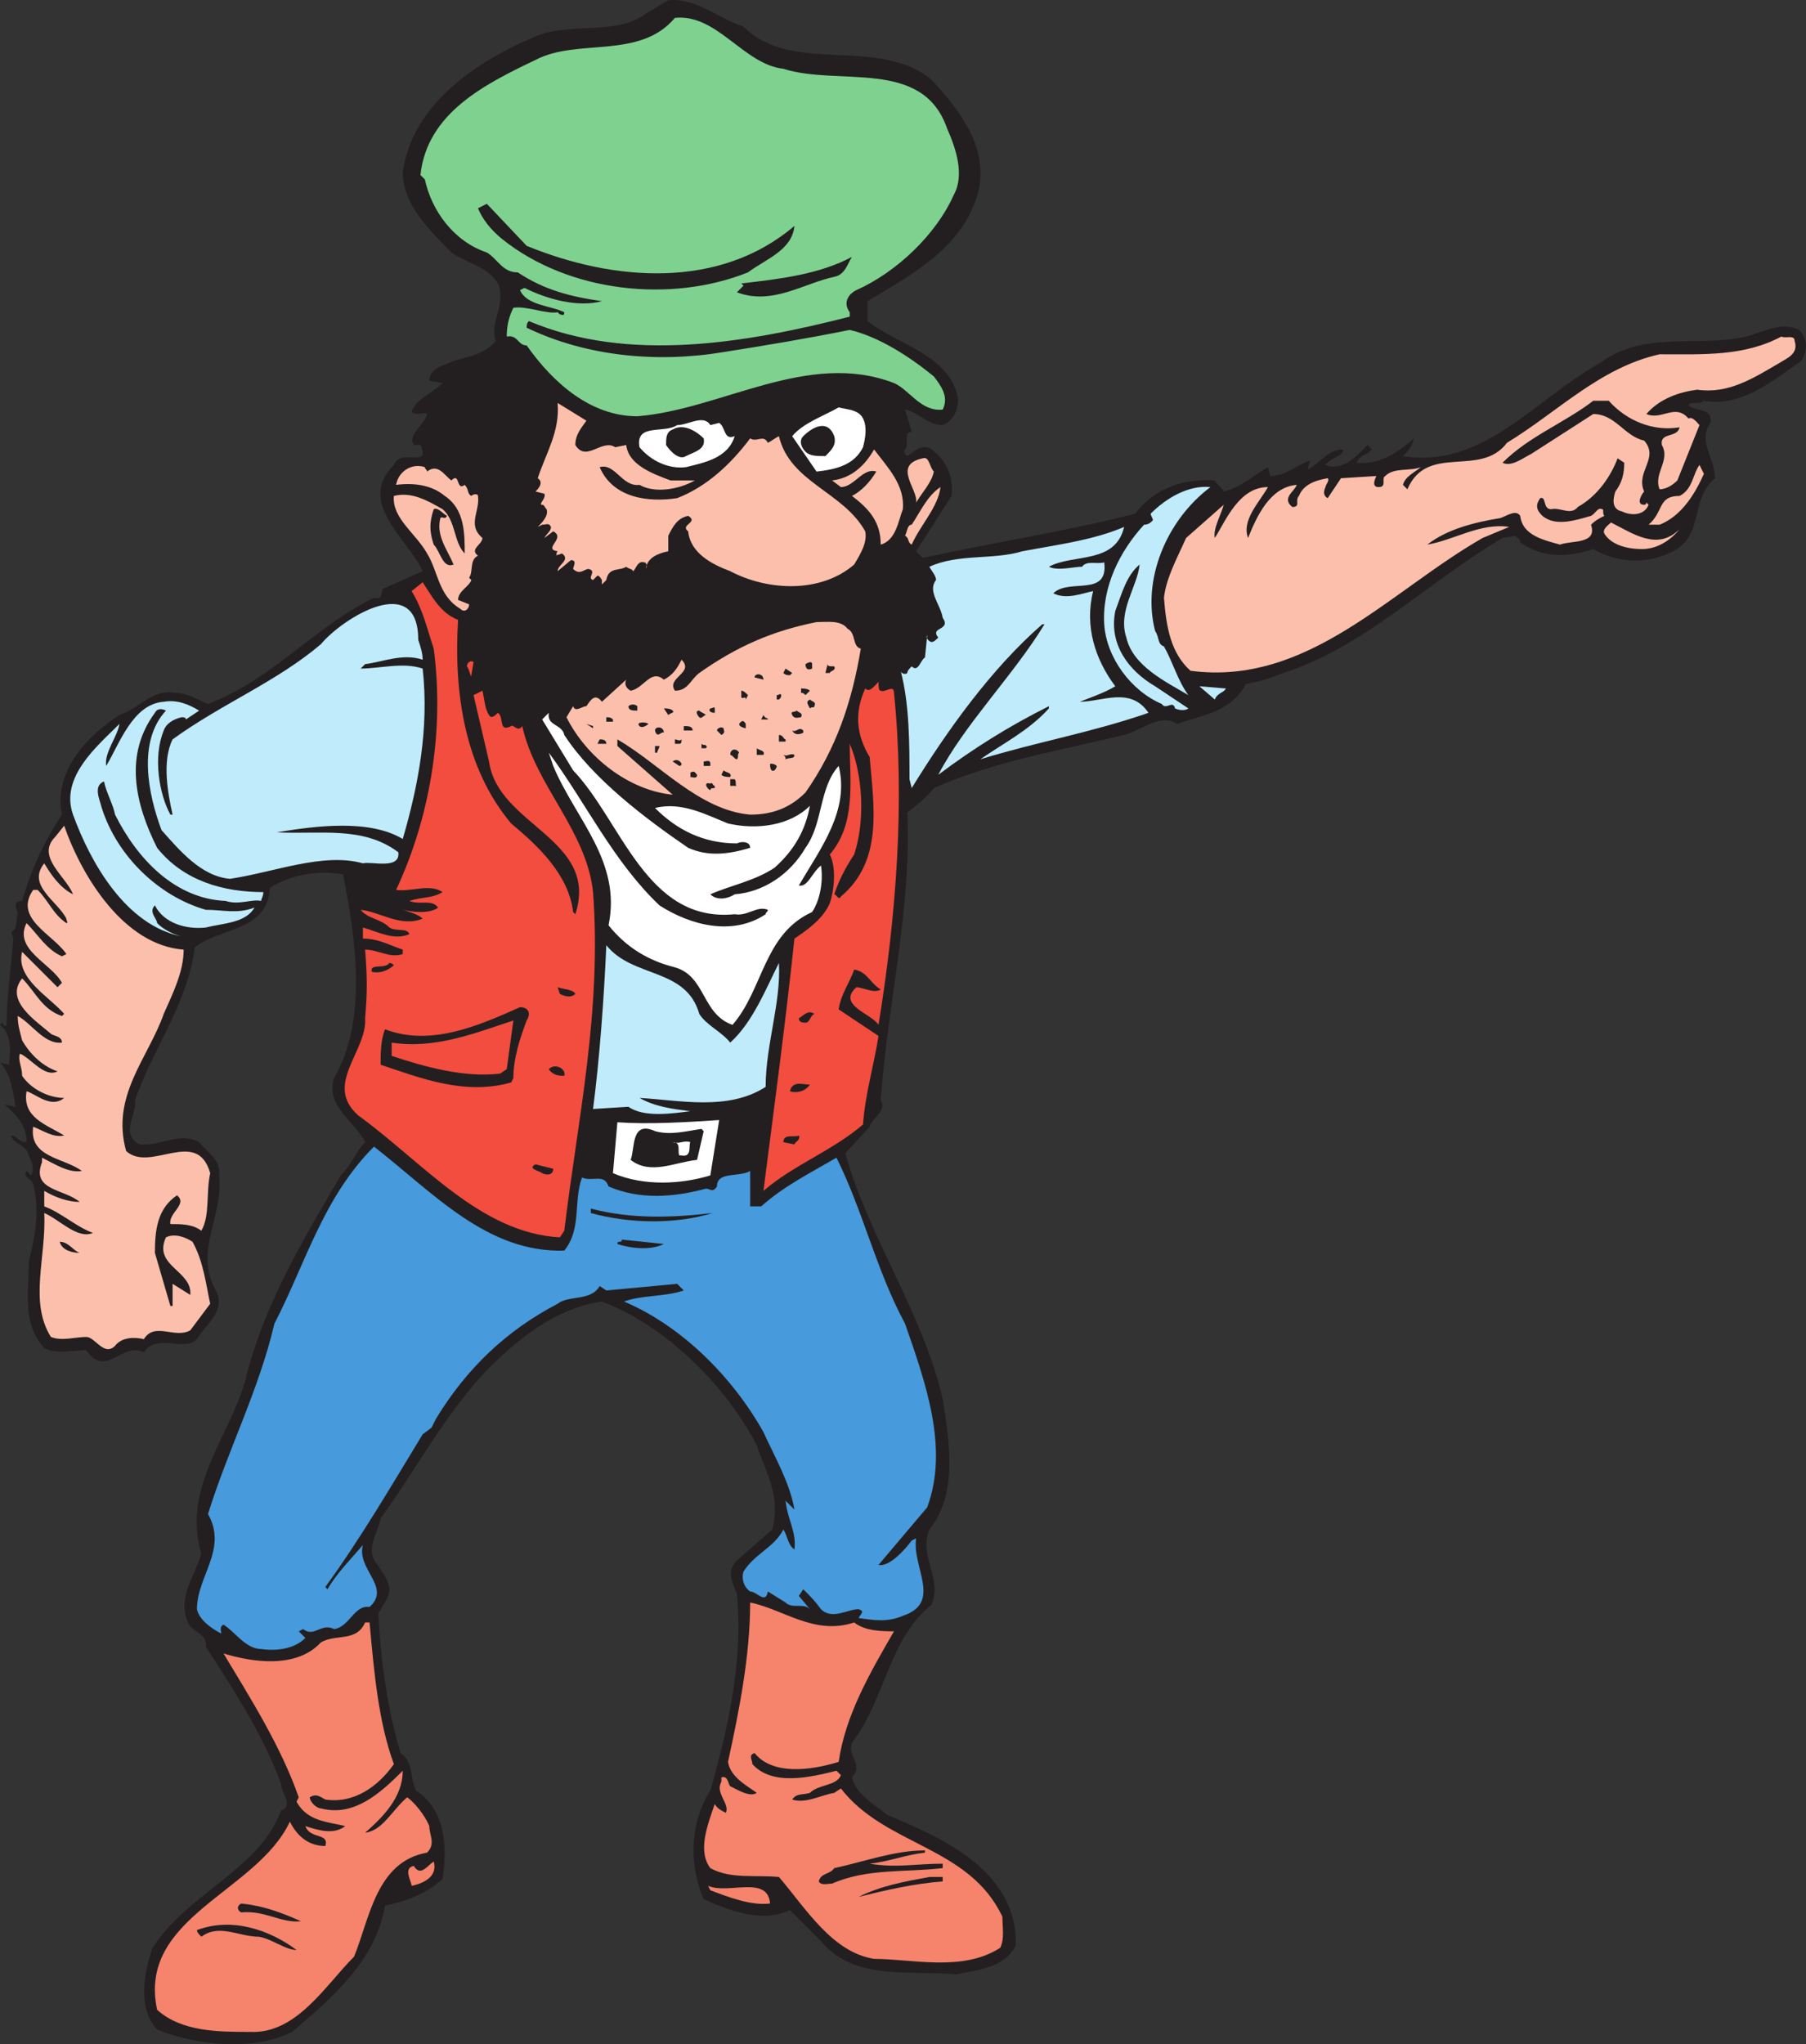 <svg xmlns="http://www.w3.org/2000/svg" width="612.104" height="692.752"><rect width="100%" height="100%" fill="#333333" stroke="none"/><path fill="#231f20" fill-rule="evenodd" d="M252 9.058c16.5 16.5 45.75 3 63.75 18 9.75 10.5 19.5 23.25 15.75 38.25-5.25 18.75-22.5 27.75-37.5 36.75v6.75c10.5 8.25 27.75 11.25 30.75 26.25 0 3.75-1.5 7.5-5.25 9-5.25 0-8.25-4.5-12.75-5.25l2.25 7.5c-3 0-.75 4.5-2.25 6-.75.75 0 1.5.75 2.25 2.25-1.5 5.25-4.5 8.25-2.25 5.25 3.75 7.5 9.75 6.75 15.75l-12 18.75 2.25 2.25c24-5.25 48.75-9 72-15 6.75-9 17.25-12 27-11.25.75 1.5 2.25 2.25 3 3.75 6-1.5 9.75-5.25 15-8.25l.75 3c5.25 0 9-3.75 13.5-5.25l-.75 3c4.5-2.25 6.75-6.75 12-6.75 0 2.25-4.5 3-6 5.25 6 2.25 10.5-3 14.25-6.75l1.5 1.5c-2.25 2.25-3.75 1.5-5.25 4.5 7.5.75 13.5-3 19.5-8.25-.75 3-2.25 4.5-3.75 6 27 4.5 45-19.5 66.75-31.5 15-11.25 33.75-5.25 49.5-9 6-1.5 12-5.25 18-2.25 3 3 3 6.75.75 10.5-9.75 6.75-20.25 15.75-33 13.5-1.5 1.5-4.5 0-5.25 1.5 2.25 2.25 8.25.75 7.5 6-4.5 6 1.5 12 1.5 18.75-9 7.5-3 20.25-15.75 25.5-8.25 3.75-18 3-25.5-1.5-9 3-17.25 3-24.75-2.25 0-1.5-1.5-1.5-1.5-2.25l-4.5.75c-25.5 15-46.5 36.75-74.25 45.75-3.75 1.5-8.25 3-12.75 3.75-5.25 9.75-15 10.5-23.25 13.5-6-3.75-12 2.25-18 3.75-21.75 5.25-44.25 9-64.5 18-2.25 3-6 6-9 8.25 1.5 33-6.75 65.25-9 97.5 2.25 3.75-3 6-3.75 9l-8.25 9c8.25 29.25 26.25 54 33 83.25 2.25 14.25 5.25 32.25-4.5 44.25-3.75 9 4.5 16.5.75 25.5-14.25 11.25-15.75 31.5-26.25 45.75-3.75 4.5 3.75 8.25-.75 12.75 1.5 6 7.5 9 12 12.75 18 7.5 44.25 18.75 43.5 44.25-3.75 7.5-12.75 8.25-20.25 9.75-16.5-1.5-34.5 2.25-45.75-11.25l-10.5-10.5c-9.75 4.5-21 0-29.25-3.75-5.25-12-4.5-26.25 2.25-36.75 6-21 11.25-44.25 9-66.75-1.5-3.75-3.75-7.5 0-11.25l12-10.5c3-11.25-2.25-19.5-5.25-28.5-10.5-20.25-30.75-40.5-52.5-48.75-15.75 2.25-28.5 12.75-39 23.25-14.25 15-24 33.75-36 50.25-.75 4.5-5.25 10.5-1.5 15 2.25 3.75 6 7.5 3.75 12l-3 5.25c.75 15.75 3 32.25 7.5 47.25 4.5 3 3 8.25 5.25 12.75 10.5 6.75 10.5 20.25 9 30-6 5.25-12.75 7.5-19.5 9-3 18-17.25 30.75-31.5 42.75-13.5 6.75-32.25 4.5-45.75-.75-6.75-7.5-4.5-19.5-1.5-27.75 12-18.75 36-26.25 43.5-46.5 4.5-1.5 0-6 0-9-6-16.5-15.75-31.5-25.5-46.5.75-4.5-5.25-5.25-6-8.25-3.75-8.25 2.25-15.75 4.5-23.25-6.75-22.5 9.75-39.75 15-59.25 6-24.75 19.5-47.25 32.25-69 3.75-3.75 5.25-8.25 8.25-11.25-3.75-7.5-13.5-12-10.5-21.75 11.25-19.5 7.5-46.5 3-69-8.25-1.5-17.25 0-24.75 4.5-.75 15-17.25 13.5-25.5 20.25-2.25 18.75-14.25 34.5-20.25 51.75.75 5.25-5.25 11.25 1.5 15 7.5.75 13.5-4.5 20.25-.75 3 3.75 7.5 6 6.75 11.25 1.5 14.25-8.25 24.75-1.5 38.25 4.5 7.5-3 12-6 17.25-4.5 4.5-13.5-2.25-18 4.5-7.5-3.75-12.75 9-19.5-.75-4.5 0-10.5 1.5-14.25-.75-7.5-8.25-5.25-18-5.25-29.25 2.25-9 3.75-17.25 1.5-26.25-.75-2.25-3.75-2.25-2.25-4.5l1.5 1.5c1.5-2.25 0-5.25-.75-6.75-.75-3.75-5.25-3.75-6-6.75 2.25 0 2.25 2.25 5.25 2.25 0-5.25-3-9-7.5-12.75l3.75.75c-.75-4.5-1.5-11.25-5.25-15l3 .75c.75-5.25.75-10.5-3-13.5 1.5-2.25.75 1.5 2.25 0 0-9 1.5-19.5 2.25-29.25l-.75-2.25c2.25-.75 1.5-3.75 2.25-6 0-1.5-2.25-4.5 1.5-4.5 3-10.5 7.5-20.25 13.5-29.25-3-15 9-27 19.5-33.75 6.75-2.25 11.25-9 18.75-7.5 4.5 0 7.5 2.25 11.25 3.75 21.75-8.25 35.25-25.5 56.25-36 3 .75 2.25-1.5 3-3l13.5-6c-5.25-11.25-22.5-23.25-9.75-36 2.25-6 12.75 1.5 9-6.75h-2.25c-2.25-3.75 3.75-6.75 4.5-10.5-.75-.75-3.75.75-5.25-.75 1.5-4.5 6.75-6 10.5-9.75l-4.5-.75c0-4.5 5.25-5.25 8.25-6.75 5.25-1.5 10.5-2.25 14.25-6.75-2.25-6 3.75-12.75.75-19.5-3.75-6-10.5-6.75-15.75-10.5-7.5-7.5-16.5-16.5-16.5-27 3-23.25 25.5-38.25 45.75-46.5 11.25-4.5 27 0 36.75-7.5l7.5-4.5c9.75-.75 16.5 6 25.5 9"/><path fill="#7fd190" fill-rule="evenodd" d="M265.5 23.308c18.75 6 47.25-3.75 55.5 20.25 3 6.75 6 15.75 2.25 22.5-6 13.5-19.5 26.25-33 32.25-3 1.5-4.5 4.5-2.25 7.5v1.5c-35.25 9-75 15.75-108.75 1.5-.75.75-.75 1.5-.75 2.25 20.25 9.75 44.25 12 66.75 8.25 14.25-2.25 27.75-4.5 42.75-7.5 9.75 2.25 20.25 9 28.5 15.75 2.25 3 5.25 6.75 3 11.25-7.5.75-11.25-6.75-16.5-9-29.25-11.25-58.5 9-87 11.25-15.75 0-28.5-11.25-37.5-24-3 0-3-3.75-6.75-3 0-3.75.75-6.75 2.25-9.75 4.5-.75 11.25 2.25 15 1.5l.75.75c.75 0 1.5.75 1.5-.75-4.5-2.25-12.75-2.25-15-7.5l1.5-.75c7.5 3.75 18 6.75 26.25 4.5-10.5-1.5-19.5-3.75-28.5-9.75-5.25 0-6.75-4.5-10.5-6.75-11.25-3.75-18.75-14.25-21-24.75l-1.5-1.5c2.25-21 21.75-30.75 39-39 14.25-7.5 35.25 0 47.25-14.25 14.25-1.5 23.25 15.75 36.75 17.25"/><path fill="#231f20" fill-rule="evenodd" d="M178.5 83.308c29.25 12 65.25 15 90.75-6.75-.75 8.25-9.75 11.25-15.75 15.75-26.25 10.5-60.75 6.75-83.25-11.25-3.75-3-6.75-6.75-8.25-10.5l3-1.5 13.5 14.25m104.25 10.5c-10.5 2.25-21 9.75-33 5.25l2.25-2.25-.75-.75c12.75-1.5 26.25-3 37.5-9-1.5 2.25-2.25 6-6 6.75"/><path fill="#fbbfac" fill-rule="evenodd" d="M608.25 115.558c1.5 4.5-3 6-5.25 7.5-9 5.25-17.25 10.5-27.75 9-6 .75-12.75 3-17.25 8.25 5.25 2.25 9.75-3.75 14.25 1.5 1.5-.75 3 1.5 3.75 2.25l-7.5 18.75c-1.5 1.5-3.75 3-6 3-2.25-5.25 3.75-9.75.75-15-.75-4.5 5.25-2.25 6-6-9 1.5-18-2.25-24-9H540c-9.75 7.5-21.75 12-30.75 21 3 1.5 6.75-1.5 9.75-3l21-13.5c7.5 0 10.5 7.5 17.25 9 5.25 6-3 10.5 0 17.25-.75.75-3 4.5 0 4.5.75 0 .75-.75.75-.75l.75.75c-1.5 3.75-6 3.75-9 2.25-3.75-.75-3-4.5-2.25-6.75 2.25-3 3-6 3-9.75l-2.25-1.5c-2.25 6-6.75 12.75-13.5 16.5-2.25 3-6 0-9 .75-3 0-1.5-4.5-3.75-3.75-1.5 2.25-1.5 3.75.75 6 4.5 3.75 11.25 1.5 16.5 0 1.5-.75 2.25-3 3.75-2.25.75 0 0 1.5.75 2.25-1.5.75-3 1.5-4.5 3 2.25 6.75-6.75 5.25-10.5 6.75-5.25-1.5-12.75-3-13.5-9.75-1.5-2.25-4.5 0-6.75.75-9 1.5-18 3.75-24.75 9 9-1.5 18-7.5 27.75-6l-9 3.75c-31.5 18-59.25 50.25-99 45-6.75-6-8.25-15-9-24.75.75-6.75 4.5-13.5 7.5-20.25l12.75-11.25c-.75 3-3.75 8.25-3 11.25 3.75-6 8.25-17.25 18-17.25-3 5.25-9 11.25-6.75 17.25 3-7.5 7.5-17.25 16.5-18-.75 2.25-5.25 4.5-1.5 7.5 3 0 .75-2.25 2.25-3.75 1.5-3.75 5.25-5.25 9.75-6 .75.75-.75 2.25-.75 3-.75 1.5-.75 3 .75 3.75l4.5-6.75 12-.75c-.75 1.5-1.5 3.75.75 3.75 3 0 .75-3 2.25-3.75 3-3 8.25-1.5 12-3-1.5 1.5-5.25 3-6 6l1.5 1.5c6.75-15.75 24.75-3.75 33.75-15.75 17.25-10.5 31.5-25.5 51.75-30 15 0 28.5.75 41.25-6 1.5.75 4.5-.75 4.5 1.5m-409.5 27c-1.5 2.25-3.75 4.5-3.75 8.25 3.75 6 9-2.25 13.5.75l3.75-.75c.75 6.75 9 9.75 15 12h8.25c-5.25 3-13.5 4.5-18.75 1.5-6 .75-8.25-7.5-13.5-6 4.5 10.5 16.5 12 26.25 10.5 9.75-3.75 18-11.25 24.75-20.25 2.25 1.5 4.5-1.5 6 1.5 1.5-.75 2.25-1.5 3.75-2.25 3.75 15.75 21.75 18.75 29.25 32.25.75 3.75-1.5 7.5-3.75 11.25-11.25 9.75-29.25 9-42 2.25-6-2.25-13.5-6-14.25-13.5-3-2.25 3.75-3 0-5.25-3.75.75-5.25 3.75-6.75 6.75v5.25c-3.75.75-6.75 2.25-7.5 5.25 0 1.5.75-1.5-.75-1.5-2.25-.75-3 3-3.75 3 0-.75-1.5-.75-2.25-1.5-2.25 1.5-6 0-6.75 4.5l-1.5 1.5v-1.5s-.75-1.5-1.5-1.5l-1.5 1.5c-2.25-.75 1.5-3-1.5-3.75-1.5 0-3 2.25-5.25 0 0-.75 1.5-3-.75-3l-4.5 3.75c0-2.25 4.5-3.75 1.5-6l-2.25.75c.75 0 0-.75.75-1.5-5.25-.75 3-4.5-1.5-6.75l-3 2.25c.75-1.5 2.25-2.25 2.25-3.75-.75-1.5-1.5-.75-3-.75l-1.5.75c1.5-1.5 3.75-3.75 3-6-.75-.75-.75-1.5-1.5-1.5-1.5 0 1.5-2.25.75-3.75l-3-.75c.75-.75 3-3 .75-4.5 3-9 7.5-15.75 6.75-25.5l9.75 6"/><path fill="#fff" fill-rule="evenodd" d="M292.5 141.808c1.5 3 .75 6.75 0 9.75-3 6-9 7.5-15.75 8.25l-8.25-12c3.75-4.5 10.5-6.75 15.75-9.75 3 .75 6.75.75 8.25 3.75m-48.75 1.5c2.25 1.5 1.5 6 5.25 4.5-2.25 7.5-10.5 9-16.5 10.5-6 .75-12-2.25-15.75-6.75-1.5-8.25 8.25-4.5 12.75-7.5 3.75 0 9-3.75 11.25 0l3-.75"/><path fill="#231f20" fill-rule="evenodd" d="M282.75 147.808c.75 3-.75 4.5-3 6.75-3 0-5.25 0-6.75-1.5s-2.25-3.75-.75-5.25c3-3 8.25-6 10.5 0m-44.25.75c.75 3.75-3 4.5-6 6-2.25 1.5-5.25-1.5-6.75-3.75 0-2.25 0-4.5 2.25-5.25 3.75-2.25 8.25.75 10.5 3"/><path fill="#fbbfac" fill-rule="evenodd" d="M306 172.558c-1.5 3.75-2.25 10.5-7.5 12 0-7.5-3.75-12-9.75-16.5 3-1.5 6-4.5 8.25-8.25-4.5-1.5-7.5 5.25-12 5.25l-3-2.25c6.75-.75 11.25-5.25 14.25-10.5 4.5 6 10.5 12 9.75 20.25m10.5-12.75c-.75 3.75-3.75 6.75-6 10.5.75-4.5-8.25-12.75 2.25-15 2.25-.75 2.25 3 3.75 4.5m261 .75c-3 6.75-7.5 14.25-15 17.25h-3.75c5.25-4.5 3-9.75 10.5-9.75 4.5-2.25 4.5-7.5 6.75-10.5l1.5 3m-433.5-2.25c0 .75.75.75.75 1.5 3.75-3 6 1.5 8.25 3 3-3 1.5 3.75 4.5 1.5 1.5 1.5.75 3 2.25 3.75.75-.75 2.25-.75 2.25 0 .75 5.25-3.75 9.75 1.5 14.25 0 2.25-4.5 3.75-1.5 6-3 1.5-1.5 5.25-3 7.5l.75.75c-.75 2.25-4.5 3.75-4.5 6.75l3.75 1.5c0 1.5-1.5 3-3 1.5-7.5-4.5-7.5-12.75-11.25-18.75-3.75-6.75-12-12-11.25-19.5 6-1.5 11.25 1.5 16.5 4.5 4.5 3.75 3.75 11.25 7.5 15 0-6.75 0-15-6.75-19.5-4.5-3.75-10.5-4.5-16.5-3.75.75-4.5 5.25-7.5 9.75-6m174.75 6.75c-.75 6.75-6.75 12.75-9.75 19.5-1.5-.75-.75-2.25-2.25-3 .75-1.5.75-3.75 2.25-3.75 3-4.5 5.25-9.75 9.75-12.75"/><path fill="#bfebfb" fill-rule="evenodd" d="M410.25 165.058c-15 11.25-23.25 31.5-18.75 48.75 1.5 2.25.75 4.5 3 5.25 3 5.25 4.5 11.25 8.25 16.5-7.5-4.5-18.75-9.75-21-19.5-3-9 3.75-17.25 4.5-24.75-4.5 3.75-6 9.75-8.25 15.75-2.25 11.25 4.5 20.25 13.5 25.5l11.25 7.5c-.75.75-3 .75-4.5 0-.75-3-3 .75-4.5-1.5-10.5-4.5-18.75-15.75-19.5-27-.75-12.75 5.25-24.75 13.5-33.75 1.5 0 2.25-.75 3-1.5 0-.75-.75-1.5-.75-2.25 5.25-5.25 12.75-9.75 20.25-9"/><path fill="#fff" fill-rule="evenodd" d="m180.75 168.058-1.5 1.5 1.5-1.5"/><path fill="#231f20" fill-rule="evenodd" d="M151.5 174.808c-.75 1.5-1.5 0-2.25.75-1.5 6 2.25 10.5 4.5 15.75-3.75 1.5-4.5-4.5-6.75-6.75-1.5-4.5-1.5-7.5 0-12 1.5-.75 3 1.5 4.5 2.25"/><path fill="#fbbfac" fill-rule="evenodd" d="M569.25 179.308c-3 3.75-7.5 6.75-12.75 6.75s-10.5-1.5-12.75-5.25c-.75-1.5 1.5-3 2.25-3.75 7.5 3.75 15.75 9.75 23.25 2.25"/><path fill="#bfebfb" fill-rule="evenodd" d="M355.5 192.058c3 1.5 8.25 0 11.25 0 1.5-2.25 5.25-.75 7.5-1.5 1.5 12-12 5.25-17.25 10.5 4.5 2.25 9.75 0 13.5-.75-3 12 .75 23.25 7.5 32.25-3.75 2.25-8.25 3.75-12 5.25 7.5 0 17.25-5.25 23.25 3.75-19.5 6.75-37.5 9.75-57 15.75 7.5-5.25 16.5-9.75 23.25-17.25v-.75c-13.5 6.75-25.5 14.25-37.5 23.25 9-17.25 25.5-33.75 36-51h-.75c-17.25 15-32.25 36-44.25 55.5l-.75-3c0-12 0-25.5-3-36.75 0 .75 1.5 1.5 2.25.75 0-.75.75-1.5 1.5-2.25 2.25 2.25 3-2.25 4.5-3l.75-7.5c-.75.75.75 2.25 1.5 2.25s1.5-.75 2.25-1.5c-3-3.75 4.5-2.25 1.5-6.75-.75-4.5-5.25-9-2.25-12.75 0-1.5-1.5-3-2.25-4.5 9.75-4.5 21.75-2.25 31.5-5.25 12-2.25 24-3.75 34.5-8.25-3 12.75-17.25 9-25.5 13.5"/><path fill="#f24d3e" fill-rule="evenodd" d="M155.25 210.058c-1.5 24.75 2.25 50.25 18 69 9 7.5 19.5 17.25 21 30l.75.75c8.25-25.5-26.25-30-29.25-51.75l-5.25-22.5 3-1.5c.75 3 .75 6 2.25 8.25.75 1.5 2.25 0 3-.75 2.25 1.5 0 6.75 4.5 4.5.75-.75 2.25 2.25 3.75 0 4.5 20.25 21.75 35.25 24 56.25 3 40.5-5.25 77.25-9.75 114.75l-1.5 2.25c-27-1.5-46.5-25.5-68.25-41.25-12-10.5 3-21.75 2.25-33 .75-9 .75-13.5 0-23.25 4.5 0 8.25 3 12.75 1.5v-1.5c-4.5-1.5-8.25-3.75-13.5-3.75v-3.75c5.25 1.5 10.5 4.5 15.75 2.25-.75-2.25-4.5-.75-6.75-2.25-3-3-7.5-3-9.75-6 6.75.75 13.5 6 21 3-1.5-1.5-4.5-2.25-6.75-3 3 .75 9 1.5 12-.75-2.25-3-6-.75-9.75-2.25 4.5-1.5 7.5-.75 11.25-3-4.5-3-10.5 0-15.75-.75 11.25-24 16.5-53.25 12.75-81.75-2.25-6.75-3.75-13.5-7.5-19.5l3.75-3c3 4.5 6 10.5 12 12.75"/><path fill="#bfebfb" fill-rule="evenodd" d="M141.75 216.808c.75 2.25 1.5 4.5 1.5 6.75-6.75-2.25-13.5.75-19.5 1.5l-1.5 1.5c6.75 0 14.25-2.25 21 0 2.25 20.25-1.5 39.75-6.75 57.75-11.25-6.75-29.25-4.5-42.75-2.25 15 .75 29.25-2.25 41.25 6.75.75 6-9 3-12 3.75-13.5-3.75-30 3-45 5.25-9.75-.75-17.25-9.75-23.25-16.5-4.5-12-8.25-30 1.5-40.5-1.5-.75-3-.75-3.75.75-10.5 14.25-6.75 30.75.75 45.75 9 11.25 22.5 15 36 15 0 1.5-.75 2.25-.75 3-3-.75-7.5 1.5-12 0-17.25-.75-30-14.25-37.5-29.25-.75-3.75-3-7.5-3.75-11.25-3.75 1.5-1.5 6-.75 9 5.25 16.5 19.5 30 35.25 34.5 6 0 10.5 1.5 16.5-.75-3 5.25-10.5 5.25-16.5 6.75-6.75.75-14.25-1.5-17.25-7.5-2.25 2.25.75 4.5.75 6 2.25 2.25 5.25 3.75 8.25 4.5-18.75-3.75-30.75-24.75-36.75-41.25-4.5-12.75 8.25-23.25 15.75-30.75-.75 4.5-5.25 9.75-4.5 14.25 4.5-7.5 9-21 19.5-21.75 4.5-.75 8.25.75 12 3l-4.5 3c0-.75-.75-.75-1.5-.75-3 .75-5.25 2.25-6 4.5-3.75 9-1.5 21.75 2.25 28.5h.75c-1.5-6.75-3.75-18 0-25.5 16.5-12 35.25-19.5 50.25-32.25 7.5-9 33-24.75 33-1.5"/><path fill="#fbbfac" fill-rule="evenodd" d="M287.25 213.058c3 1.5 1.5 6 4.5 6.75-3 18-8.25 33.75-18.75 48.75-5.25 5.25-11.25 7.5-18.75 7.5-17.25-1.5-30.75-17.25-45-25.5v2.25l18.75 16.5c-15-1.5-29.25-12.75-36-26.25l2.25-3.75c.75 2.25 3 0 4.5 0 1.5-2.25 3-4.5 5.25-1.5l8.25-7.5c-.75 1.5 0 3 1.5 3.75 4.5-.75 6.75-7.5 11.25-3.75 3-1.5 4.5-3.75 6-6.75 4.5 4.5-5.25 6-2.25 10.5 4.5 0 5.25-3.75 8.25-6 12.75-9 24.75-14.25 39.75-17.25 3.75 0 8.25-.75 10.5 2.25"/><path fill="#f24d3e" fill-rule="evenodd" d="M159.75 228.808c0 1.5-.75-2.25-1.5-3 0-.75.75-2.25 2.25-1.5l-.75 4.5"/><path fill="#231f20" fill-rule="evenodd" d="M275.25 225.058v1.5c-1.5.75-2.25 0-2.25-1.5 0 0 2.25-1.5 2.25 0m7.5.75c.75 1.5-1.5 1.5-1.5 2.25h-1.5l.75-3c0 .75.75.75 2.25.75m-14.25 2.25-.75.75c-.75 0-1.5 0-2.25-.75l.75-1.5 2.25 1.5m-9.75 2.25-3-.75c0-1.5 3-1.5 3 .75"/><path fill="#f24d3e" fill-rule="evenodd" d="M298.5 234.058c1.5.75 4.5-2.25 4.5.75 3.75 36.75.75 75.75-5.25 112.5-2.25-3.75-14.25-6.75-7.5-12.75 2.25 0 6 2.25 8.25.75-3.75-2.25-4.5-6-9-6.75-1.5 4.5-4.5 8.25-5.25 13.5l13.5 9c-1.5 9.75-4.5 19.5-5.25 30-10.5 9-23.25 13.5-33.75 22.5 3.75-29.25 7.5-57 10.5-85.5 4.5-3 9.75-6.75 12-12 1.5-4.5 2.25-12 0-16.5 9-10.5 6.75-24.75 6.75-37.5 4.5 10.5 5.25 26.25 1.5 37.5-3 4.5-5.25 9-6.75 13.5.75 0 1.5 2.25 2.25.75 14.25-12 11.25-30 9.75-47.25-4.5-7.5-5.25-15-1.5-23.25 1.5 1.5 3-.75 4.5-2.25 0 1.5 0 3 .75 3"/><path fill="#bfebfb" fill-rule="evenodd" d="M415.5 233.308c-.75 1.5-3 1.5-3.75 3.75l-5.25-4.5 9 .75"/><path fill="#231f20" fill-rule="evenodd" d="m274.5 234.058-1.5 1.5c-.75-.75-.75-.75-1.5-.75v-1.5c.75 0 2.25 0 3 .75m-21 1.5-.75 1.5c0-1.5-.75 0-1.5-.75v-2.25c.75 0 1.5.75 2.25 1.5m11.25 0c0 .75 0 .75-.75 1.5h-.75v-1.5c.75 0 1.5-.75 1.5 0m11.25 3.75c0 .75-.75 0-1.5.75-.75-1.5-1.5-2.25 0-3 .75.75 2.25.75 1.5 2.25m-60 0v1.5c-1.5 0-3 0-3-1.5.75-.75 2.25-.75 3 0m26.25.75v1.5c-1.5 0-2.25-.75-1.5-1.5.75 0 1.5-.75 1.5 0m-14.25.75c.75.75-.75.75-1.5 1.5l-1.5-2.25c.75 0 2.25 0 3 .75m11.25 1.5c-.75 0-1.5 1.5-2.25.75s-1.5-2.25 0-2.25c.75.75 1.5.75 2.25 1.5m32.25.75c-.75 0-2.25.75-3-.75s.75-.75 1.5-1.5c.75.75 2.25.75 1.5 2.25"/><path fill="#fff" fill-rule="evenodd" d="M191.25 249.058c9.75 15 27.75 28.5 42 38.25 6.75 3 13.5 2.25 21 0 0-2.25-3-2.25-4.5-1.5-11.25 0-20.25-4.5-27.75-12 9-2.25 17.25 2.25 24.75 5.25 9.75 2.25 21 .75 27.75-6-1.5 8.25-5.25 15-12 21-6.75 4.5-15 6-21.75 9 2.25 2.25 6 1.5 8.25 0 9.75-.75 18.75-6.75 24-15.75 6-8.25 4.5-20.25 11.25-27.75 3.75 15-6 27.75-13.5 40.5 3 .75 4.5-4.5 7.5-6.75.75 4.5 0 11.25-3 15.75-16.5 7.5-16.5 26.25-27 38.25-10.5-3.75-9-16.5-19.5-19.5-9-2.25-16.5-6.75-22.5-14.25 4.5-21.75-11.25-36-18.75-54l-1.5-4.5c12.75 17.25 21.75 36.75 37.5 51.75 10.5 6.75 24.75 10.5 36 3 0-.75.75-.75.75-1.5-3.75-1.5-6.75 2.25-11.25 1.5-30 3-38.25-31.5-54.75-48.75l-10.5-17.25 2.25-2.25c-.75 4.5 4.5 3.75 5.25 7.5"/><path fill="#231f20" fill-rule="evenodd" d="M260.25 243.808H258l.75-1.5c.75 1.5 1.5.75 1.5 1.5m-52.5 0v.75h-2.25v-1.5c.75 0 1.5 0 2.25.75m45 1.5v1.5s-3.75-.75-1.5-2.25c.75-.75 1.5.75 1.5.75m-33 0c-.75.75-2.25 1.5-3 .75-1.5-1.5 2.25-1.5 3-.75m-18.75 1.5-2.25-1.5 2.25.75zm33.75.75h-3v-1.5c1.5 0 3 0 3 1.5m10.5-.75c0 .75.75 1.5-.75 2.25l-1.5-1.5c0-.75 1.5-1.5 2.25-.75m-20.25 1.5c-.75-.75-2.25 2.25-3-.75 0-1.5 3-1.5 3 .75m47.25-.75v.75c-1.5.75-3 .75-3.75-.75 1.5.75 2.25-1.5 3.75 0m-6 3v.75H264v-2.25c1.5 0 1.5 1.5 2.25 1.5m-60.75 1.5h-3l.75-1.5c.75 0 2.25 0 2.25 1.5m25.5-1.5c0 .75 0 1.5-.75 1.5h-1.5v-1.5c.75 0 1.5.75 2.25 0m8.25 2.25c.75 0 0 .75 0 .75h-1.5v-1.5c.75.75 1.5 0 1.5.75m-15.75 0c0 .75-.75 1.5-.75 2.25H222v-2.25h1.5m35.25 3h-2.25v-2.25c.75.75 3 .75 2.25 2.25m-8.25-.75c-.75.75 0 1.5-.75 2.25-.75 0-1.5-1.5-2.25-1.5 0-2.25 2.25-2.25 3-.75m18.75.75c0 1.5-1.5.75-3 1.5 0-.75 0-.75-.75-1.5 1.5.75 2.25-.75 3.75 0m-38.25 3c0 .75-.75.75-.75.75l-2.25-1.5c.75-.75 2.25-.75 3 .75m9.75 0v.75h-2.25v-1.5c.75 0 2.25-.75 2.25.75m22.5.75s0 .75-.75 1.5c-1.5.75-1.5-1.5-1.5-2.25.75 0 1.5 0 2.25.75m-15.75 3.75c-.75 0-2.25 0-3-.75l.75-1.5c.75.75 3 .75 2.25 2.25m-11.25-.75c0 1.5-1.5.75-2.25.75v-1.5c1.5-.75 1.5 0 2.25.75m12.75 1.5c.75.75 0 2.25.75 2.25h-2.25v-2.25h1.5m-6.75 2.25v.75c-.75 0-1.5 0-1.5.75-1.5-.75-2.25-3 0-2.25.75-.75.75.75 1.5.75"/><path fill="#fbbfac" fill-rule="evenodd" d="M62.25 321.808c0 7.5-3.75 15-6.75 21.75-5.25 15-18 27.75-12.75 46.5 8.25 7.5 24-8.25 28.5 7.5-1.5 6.75 0 14.25-3 19.5-3-2.25-6.75-2.25-10.5-2.25-.75-3.75 6-6.75 2.25-9.75-6.75 4.5-7.5 12-7.5 19.5l5.25 18h.75v-7.5l6 3.75c.75-8.25-12.75-9.75-8.25-19.5 3-1.5 6.75 0 9 1.5 3.75 6.75 4.5 14.25 6 21l-6.75 9c-5.25 3-12-3-15.75 3-3-.75-7.5-.75-9.75 2.25-3.75 3.75-6.75-3-9.75-3-3.75 0-8.25 1.5-12 0-7.5-12-1.5-27-2.25-42 5.25 2.25 11.25 9 16.5 6.75-6-2.25-10.5-6.75-16.5-9v-5.25c3.75 2.25 8.25 3.75 12 3.75-5.25-4.5-16.5-3.75-12.75-13.5v-1.5c4.5 2.25 9 5.25 13.5 4.5-6-4.5-18-4.5-16.5-15 3.75 1.5 6.75 3.75 10.5 3-6-3.75-14.25-6-12.75-15 3 .75 8.25 6 12.75 2.25-5.25 0-11.25-3-14.25-7.5 0-3-1.5-5.25-.75-7.5 3.75 1.5 8.25 8.25 12.75 6-4.5-1.5-9-5.25-12-10.5-.75-3-1.5-5.25-1.5-8.25 4.5 2.25 9 9.75 15 9 0-2.25-3-2.25-3.75-3-5.25-4.5-15.75-11.25-9.75-18.75 4.5 4.5 6.75 10.5 13.5 12.75l.75-.75c-5.25-6-16.5-12-14.25-21l12 12 1.5-1.5c-3.75-6.75-16.5-11.25-12-20.25 3.75 3.75 6.75 9 12 11.25l1.5-.75c-4.5-6.75-18-12-11.25-21.75h1.5c3.75 3.75 5.25 8.25 9.75 11.25.75 0 0-.75 0-1.5-3-6-13.5-11.25-7.5-18.75 2.25 3.75 5.25 8.25 9.75 10.5-2.25-6-12.75-12.75-6-19.5l3-3.75c6 17.25 20.25 40.5 40.5 42"/><path fill="#bfebfb" fill-rule="evenodd" d="M237 343.558c2.25 3.75 7.5 6 10.5 9.75 7.5-6.75 12-18 16.5-27 .75 13.5-4.5 27.75-4.5 42-12.75 8.25-29.25 4.5-42.75 3.75 5.25 3 11.25 3.75 17.25 4.5-6 .75-15.75 2.25-21-1.5l-12 .75c2.25-17.25 3.75-38.25 4.5-55.5 9 11.25 27 7.5 31.5 23.25"/><path fill="#231f20" fill-rule="evenodd" d="M133.5 327.058c-1.5 1.5-4.5 3-7.5 2.25-.75-3 4.5-.75 6-3 0 0 .75 0 1.5.75m61.5 9.75c-1.5 1.5-3.75.75-5.25 0l-.75-2.25c2.25.75 5.25.75 6 2.25m-16.5 9c-2.25 6-4.5 12.75-4.5 19.5l-.75 1.5c-15.75 4.5-30.75-1.5-44.25-6 0-3.75 0-8.25 1.5-12 15.75 6 32.25-1.5 45.75-7.5 3 0 3.75 2.25 2.25 4.5m97.5-2.25c-1.5.75-1.5 3-3 3-.75 0-2.25 0-2.25-1.5 1.5-.75 3-3 5.25-1.5"/><path fill="#f24d3e" fill-rule="evenodd" d="M169.5 363.808c-12 1.5-25.5-2.25-36.75-6v-4.5c14.25 2.25 27.75-3 41.25-7.5l-2.25 16.5-2.25 1.5"/><path fill="#231f20" fill-rule="evenodd" d="M191.25 364.558c-1.5 0-3.75 0-5.25-2.25 2.25-2.25 6 0 5.25 2.25m83.25 3c-1.5 2.25-4.5 3-6.75 2.25.75-3.75 4.5-2.25 6.75-2.25"/><path fill="#fff" fill-rule="evenodd" d="M240.75 398.308c-9.75 3-22.5 3.75-33-.75l1.5-17.25c10.5.75 23.25 0 34.5-.75l-3 18.75"/><path fill="#231f20" fill-rule="evenodd" d="m238.5 383.308-2.25 9.75c-7.5.75-15.75 5.25-22.5 0 1.5-3.75 0-13.5 8.25-9.75 5.25 1.5 10.5 0 15.75-.75l.75.75m32.25 1.5c.75 1.5-1.5 2.25-1.5 3l-3.75-.75c0-3 3.75-1.5 5.25-2.25"/><path fill="#fff" fill-rule="evenodd" d="M234 387.058c-.75.75.75 5.25-3 4.5h-.75c-.75-1.5.75-4.5-2.25-4.5 2.25.75 3.75-.75 6 0"/><path fill="#479adb" fill-rule="evenodd" d="M191.25 423.808c6-7.5 3-16.5 6-24.75 3.75 1.5 7.5-1.5 9 3 10.5 4.5 21.75 3.75 33 .75 1.5 0 2.25 1.5 3.75-.75 0-5.25 7.5-3 11.25-5.25v12H258c7.5-6.75 16.5-11.25 25.5-16.5 9 18 13.5 38.25 23.25 56.25 6.75 19.5 15 42 7.5 62.25l-16.5 19.5c3.75.75 9-5.25 11.25-8.25l1.5-.75c-1.5 9.75 9 21.75-4.5 26.25-5.25 2.25-9.75 1.5-15 .75.75-1.5 2.25-2.25 0-3-3.75 0-9 3.75-12.75 0-2.25-3-3-3.75-6-6.75l-1.5 2.25 3.75 4.5c-2.25-2.25-6 0-8.25-2.25l-6-3.75c-.75 4.5-3.75 0-6 0-2.25-1.5-3-4.5-2.25-6.75 3.75-6 10.5-8.25 13.5-14.25 1.5 2.25 1.5 5.25 3.75 6.75.75-6-2.25-9.75-3-16.5l3 3c-1.5-9-6.75-18-10.5-26.25-10.5-18.75-27.75-36-47.25-44.25 6-2.25 13.5-1.5 20.25-3.75l-2.25-2.25-24 2.25-2.25-1.5c-3 5.25-10.5 3-14.25 6-17.25 9-30.75 21.75-41.25 39l-1.5 3-3 2.25c-10.5 17.25-21 35.25-33 51.75l.75.75c3-5.25 7.5-9.75 12-15-2.25 8.25 9.75 14.25 2.25 21-5.25-.75-6.75 6.75-12 7.5-4.5-2.25-6.75 3-10.5 0l-1.5.75 2.25 2.25c-3.75 3.75-9.75 4.5-15 3.75-5.25 0-9-6-12.75-8.25-1.5.75-.75 2.25-.75 3-3-1.5-7.5-4.5-8.25-8.25 0-11.25 10.5-20.25 3.75-32.25 6.75-21.75 17.25-42 22.5-64.5 10.5-20.25 16.5-42.75 33.75-60 20.25 15.75 38.25 36 64.5 35.25"/><path fill="#231f20" fill-rule="evenodd" d="M187.5 396.058c0 2.25-2.25 2.25-3.75 1.5-.75-.75-5.25-1.5-2.25-3l6 1.5m54 15c-12 3.75-27.75 3.75-41.25 0v-1.5c14.25 3.75 28.5 3 41.25 1.5m-16.5 10.5c-4.5 2.25-11.25 1.5-15.75 0 0-1.5 1.5 0 1.5-1.5l14.25 1.5m-198 3c-2.25 0-6-.75-6.75-3.75 3 0 4.5 3 6.75 3.75"/><path fill="#f6836c" fill-rule="evenodd" d="M289.5 549.808c3.75 3 9.75 3 13.5 3-8.25 14.25-16.5 28.5-18.75 44.25-9.75 3-22.5 4.5-28.5-3-2.25.75-.75 2.25-.75 3.75 6.75 7.5 19.5 4.5 28.5 2.25l1.5 1.5c-1.5 3.75-7.5 3-10.5 6-2.25.75-4.5 0-6 2.25 4.5 1.5 9.75-1.5 14.25-2.25l2.25-1.5c15 19.5 43.5 19.5 54.75 43.5 0 3.75.75 7.5-.75 10.5-12.75 8.25-30 3.75-42.75 3.75-14.25-2.25-23.25-17.25-32.25-27.75-8.25-.75-16.5.75-23.25-3-4.5-6-.75-15 1.5-21.75.75 1.5 2.25 2.25 3.75 3 1.5-3-3.75-6.75-1.5-10.5v-1.5c2.25-.75 2.25 2.25 3 3 3 1.5 6.75 3.75 9 2.25-3-2.25-9-5.25-9.75-10.5 3.75-17.25 7.5-36 7.5-54 11.25 2.25 21.75 11.25 35.25 6.75m-164.25 0c1.5 16.5 3 33.75 8.25 48-5.25 7.5-13.5 13.5-23.25 12-1.5-.75-3-2.25-5.25-.75 0 1.5 2.25 3.75 3.75 3.75 11.25 3 20.25-5.25 27.75-12.75 0 9-6.75 15.75-12.75 21 6-.75 9-7.5 14.25-12 2.25 1.5 6 6 7.5 9.75 0 3 2.25 6-.75 9-17.25 3-19.5 22.5-24.75 35.25-9.75 9.75-19.5 26.25-35.25 25.5-10.5 0-23.25 0-31.5-7.5-6.75-31.5 33.75-39.75 45-63.75 2.25 4.5 6 8.25 12 8.25 1.5-4.5-5.25-2.25-6.75-6.75 4.5 1.5 9.75 3 13.5 0-6-1.5-12.75-1.5-16.5-8.25l.75-1.5c-6-17.25-16.5-33.75-25.5-48.75 9.75 3 24.75 5.25 33-3.75 5.25-3 12 0 15-6.75h1.5"/><path fill="#231f20" fill-rule="evenodd" d="M313.5 627.058v.75c-6.75.75-12 3-18.75 3.75 9 1.5 15.75 0 24.75 0v1.5c-12.75 1.5-25.5 0-37.5 5.25-1.5 0-3.75.75-4.5-.75.75-3 3.75-2.25 5.25-4.5 10.5-2.25 20.25-6 30.75-6"/><path fill="#f6836c" fill-rule="evenodd" d="M139.5 639.058c0-1.5-3-6 .75-6.75 2.25 3.75 4.5 0 6.75-1.5 1.5 5.25-3.75 7.5-7.5 8.25"/><path fill="#231f20" fill-rule="evenodd" d="M319.5 637.558c-9.75.75-19.5 3-28.5 5.25 7.5-3.75 15.75-5.25 24-6.75h4.5v1.5"/><path fill="#f6836c" fill-rule="evenodd" d="M261 645.058c-6.75.75-14.25-2.25-20.25-4.5l-.75-1.5c6.75 3 20.25-3.75 21 6"/><path fill="#231f20" fill-rule="evenodd" d="M102 651.058c-6.75.75-12-3.75-20.25-3-1.5-.75-1.5-2.25 0-3 7.5.75 13.5 3 20.25 6m-1.5 9.75c-3.75 0-8.25-3.75-12.75-4.5-6.75 0-13.5-4.5-19.5 0-.75-.75-1.5-1.5-1.5-2.25 12-4.5 24.75 0 33.75 6.75"/></svg>
